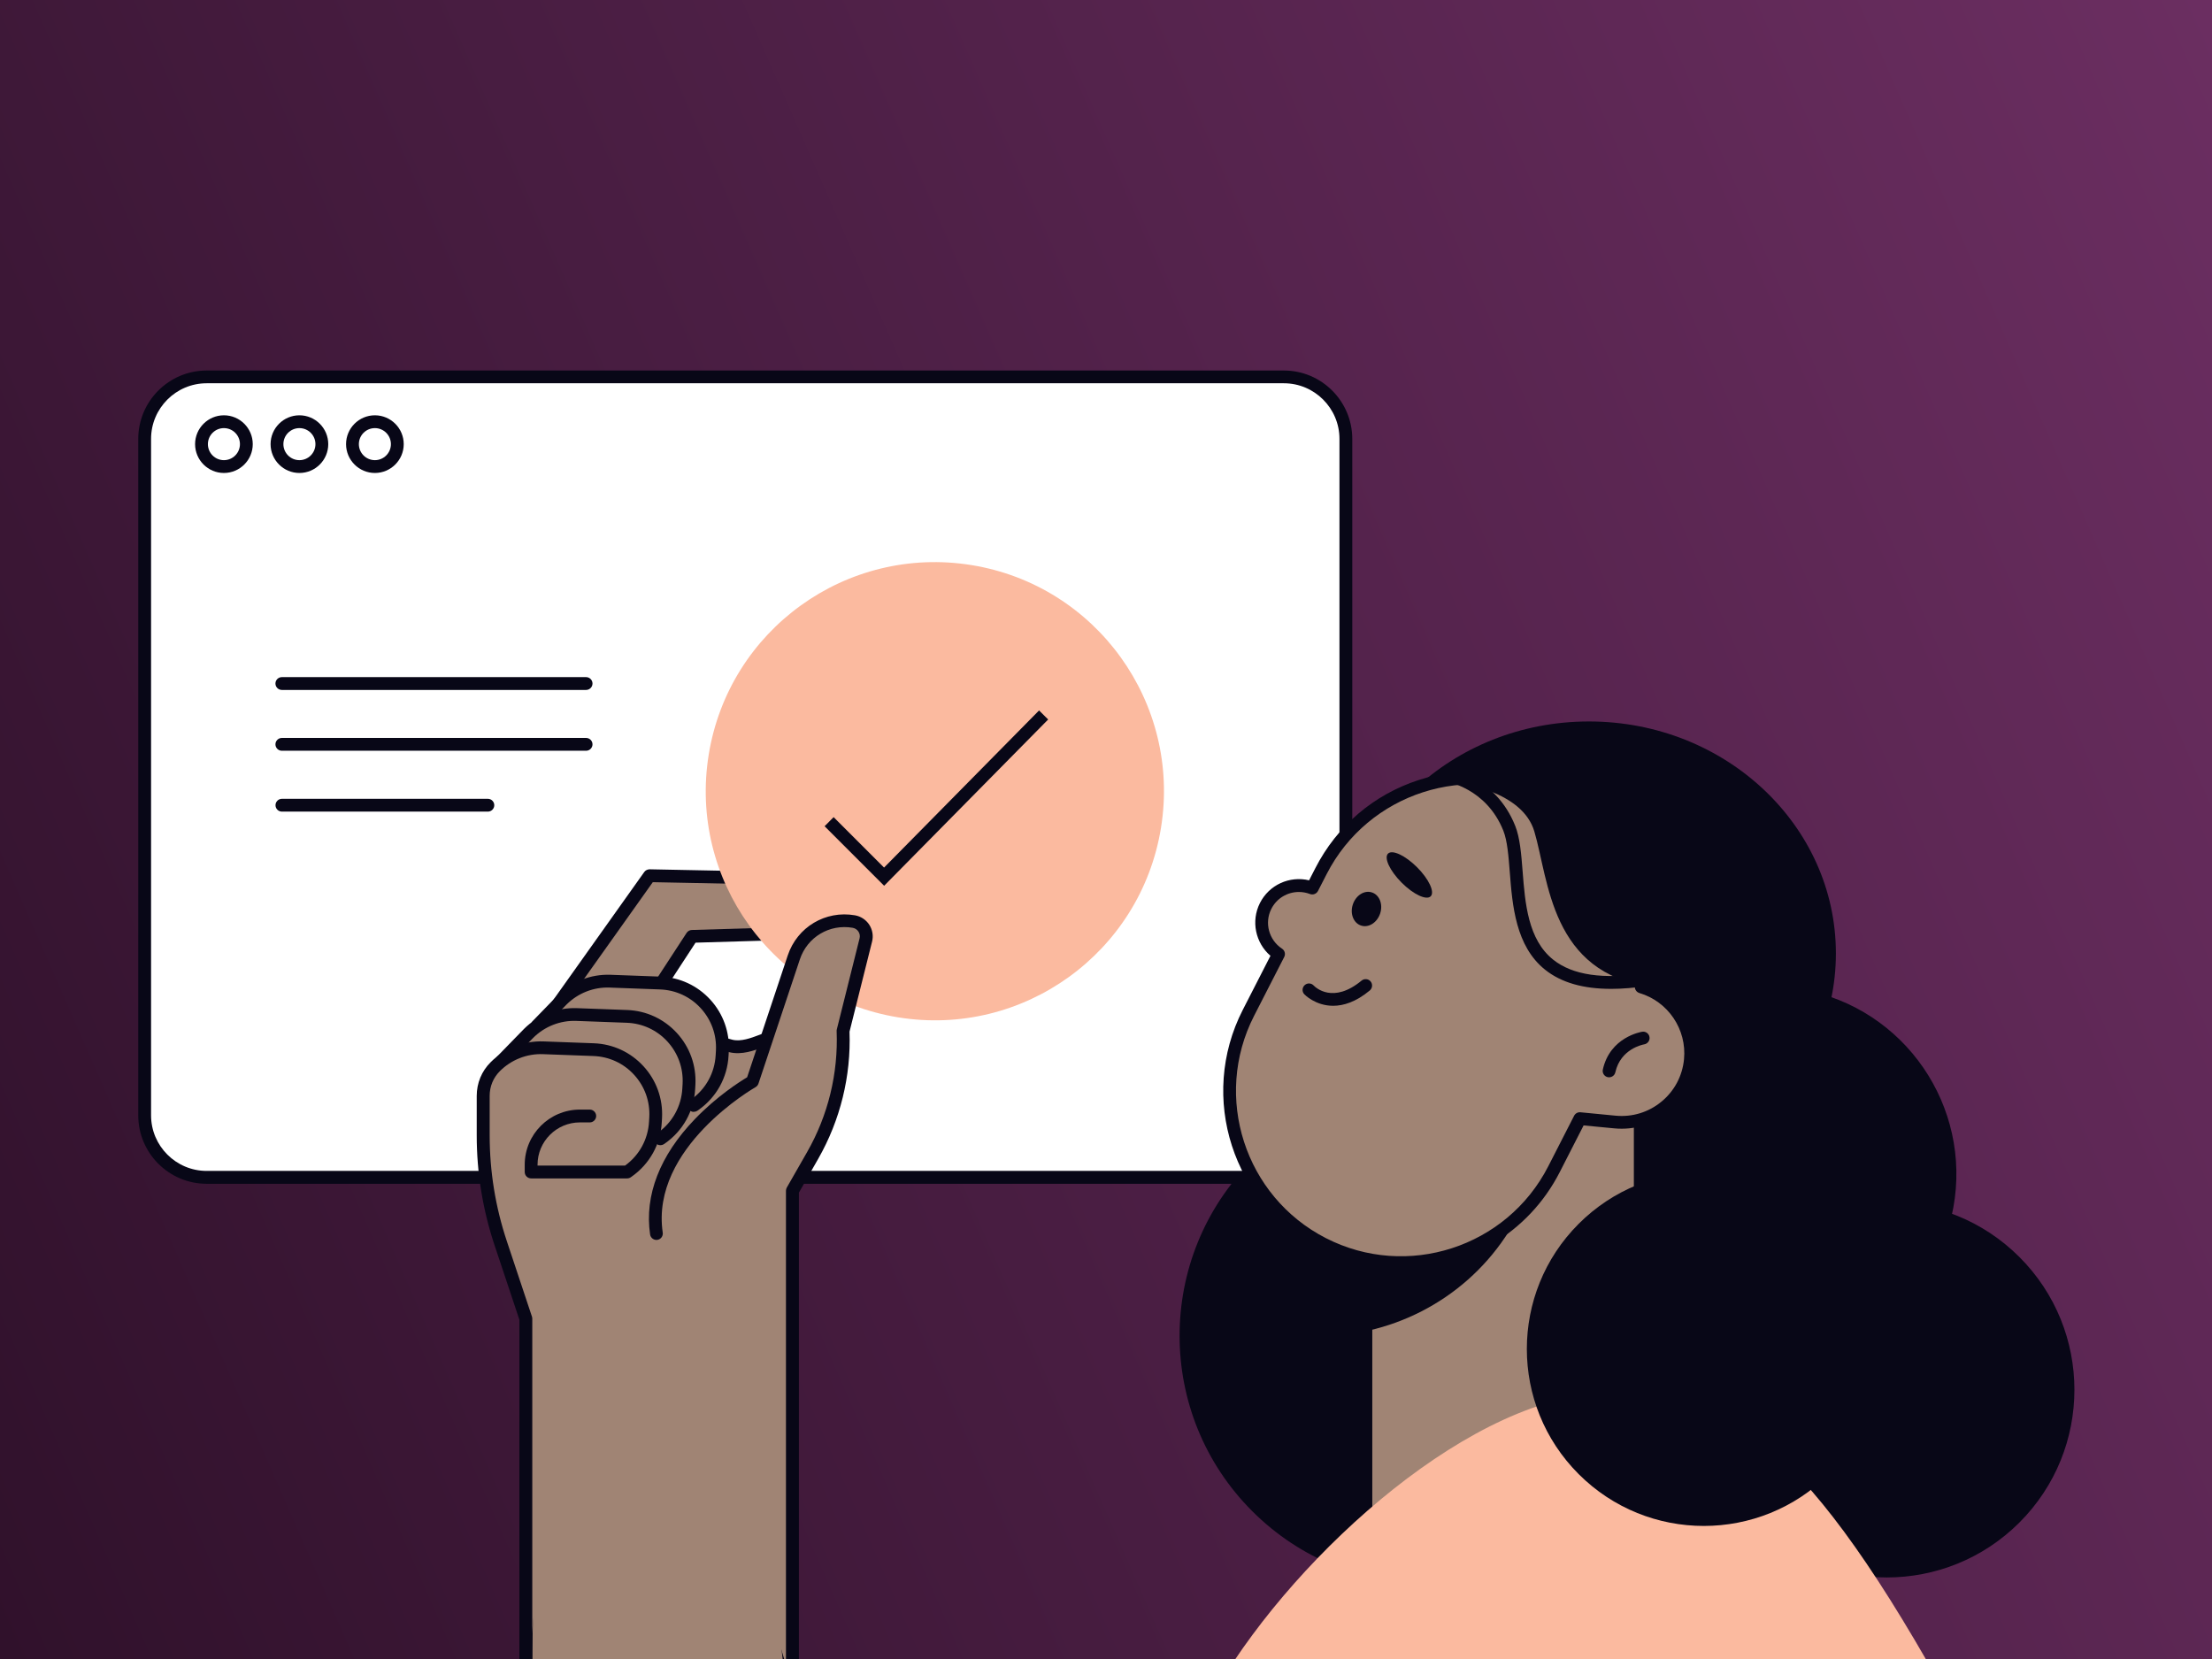 <svg width="800" height="600" viewBox="0 0 800 600" fill="none" xmlns="http://www.w3.org/2000/svg">
<rect x="0" y="0" width="800" height="600" fill="#333333" stroke="none"/>
<g clip-path="url(#clip0_681_3707)">
<rect width="800" height="600" fill="url(#paint0_linear_681_3707)"/>
<path d="M464.322 136.294H74.753C62.364 136.294 52.32 146.338 52.32 158.727V403.384C52.32 415.773 62.364 425.817 74.753 425.817H464.322C476.711 425.817 486.754 415.773 486.754 403.384V158.727C486.754 146.338 476.711 136.294 464.322 136.294Z" fill="white"/>
<path d="M464.319 428.134H74.751C61.101 428.134 50 417.034 50 403.384V158.751C50 145.101 61.101 134 74.751 134H464.319C477.969 134 489.069 145.101 489.069 158.751V403.384C489.069 417.034 477.969 428.134 464.319 428.134ZM74.751 138.612C63.65 138.612 54.635 147.65 54.635 158.727V403.361C54.635 414.461 63.673 423.476 74.751 423.476H464.319C475.42 423.476 484.434 414.438 484.434 403.361V158.727C484.434 147.627 475.397 138.612 464.319 138.612H74.751Z" fill="#080717"/>
<path d="M80.983 171.057C75.236 171.057 70.555 166.375 70.555 160.628C70.555 154.881 75.236 150.199 80.983 150.199C86.731 150.199 91.412 154.881 91.412 160.628C91.412 166.375 86.731 171.057 80.983 171.057ZM80.983 154.834C77.785 154.834 75.19 157.43 75.19 160.628C75.19 163.826 77.785 166.422 80.983 166.422C84.181 166.422 86.777 163.826 86.777 160.628C86.777 157.43 84.181 154.834 80.983 154.834Z" fill="#080717"/>
<path d="M108.288 171.057C102.541 171.057 97.859 166.375 97.859 160.628C97.859 154.881 102.541 150.199 108.288 150.199C114.035 150.199 118.717 154.881 118.717 160.628C118.717 166.375 114.035 171.057 108.288 171.057ZM108.288 154.834C105.09 154.834 102.494 157.43 102.494 160.628C102.494 163.826 105.09 166.422 108.288 166.422C111.486 166.422 114.082 163.826 114.082 160.628C114.082 157.43 111.486 154.834 108.288 154.834Z" fill="#080717"/>
<path d="M135.585 171.057C129.838 171.057 125.156 166.375 125.156 160.628C125.156 154.881 129.838 150.199 135.585 150.199C141.332 150.199 146.014 154.881 146.014 160.628C146.014 166.375 141.332 171.057 135.585 171.057ZM135.585 154.834C132.387 154.834 129.791 157.43 129.791 160.628C129.791 163.826 132.387 166.422 135.585 166.422C138.783 166.422 141.379 163.826 141.379 160.628C141.379 157.43 138.783 154.834 135.585 154.834Z" fill="#080717"/>
<path d="M199.805 366.072L234.915 316.71L281.728 317.637C286.548 317.73 290.163 322.087 289.375 326.837C288.332 333.071 283.025 337.706 276.722 337.892L250.303 338.68L233.848 363.917L199.851 366.119L199.805 366.072Z" fill="#A08474"/>
<path d="M199.802 368.39C199.338 368.39 198.875 368.251 198.458 367.95C197.415 367.208 197.16 365.771 197.902 364.728L233.011 315.366C233.452 314.74 234.194 314.416 234.935 314.393L281.748 315.32C284.714 315.389 287.518 316.733 289.419 319.004C291.319 321.299 292.13 324.288 291.643 327.208C290.415 334.508 284.158 339.978 276.765 340.186L251.551 340.928L235.746 365.145C235.051 366.211 233.614 366.513 232.548 365.817C231.482 365.122 231.181 363.685 231.876 362.619L248.33 337.382C248.747 336.756 249.442 336.362 250.207 336.339L276.626 335.551C281.817 335.389 286.221 331.565 287.078 326.443C287.357 324.844 286.893 323.199 285.873 321.971C284.83 320.719 283.301 319.978 281.679 319.955L236.094 319.051L201.702 367.417C201.262 368.042 200.543 368.39 199.802 368.39Z" fill="#080717"/>
<path d="M730.36 550.63C756.869 524.122 756.869 481.143 730.36 454.635C703.852 428.126 660.873 428.126 634.365 454.635C607.857 481.143 607.857 524.122 634.365 550.63C660.873 577.139 703.852 577.139 730.36 550.63Z" fill="#080717"/>
<path d="M579.756 546.531C614.79 511.497 614.79 454.696 579.756 419.663C544.722 384.629 487.921 384.629 452.887 419.662C417.854 454.696 417.854 511.497 452.887 546.531C487.921 581.565 544.722 581.565 579.756 546.531Z" fill="#080717"/>
<path d="M705.728 440.209C714.339 403.723 691.743 367.164 655.257 358.553C618.771 349.941 582.212 372.538 573.6 409.024C564.989 445.51 587.586 482.069 624.072 490.68C660.558 499.292 697.116 476.695 705.728 440.209Z" fill="#080717"/>
<path d="M419.881 299.431C427.212 254.265 396.541 211.708 351.376 204.376C306.21 197.045 263.653 227.716 256.322 272.881C248.99 318.047 279.661 360.604 324.826 367.935C369.992 375.267 412.549 344.596 419.881 299.431Z" fill="#FBBA9F"/>
<path d="M319.756 320.349L298.227 298.819L301.493 295.528L319.732 313.767L375.792 256.942L379.083 260.21L319.756 320.349Z" fill="#080717"/>
<path d="M190.172 609.964C190.172 609.964 189.848 376.362 236.128 364.149C236.128 364.149 251.261 375.134 264.401 378.285C274.389 380.696 286.255 366.072 283.033 384.079C267.993 468.273 286.579 609.987 286.579 609.987H190.172V609.964Z" fill="#A08474"/>
<path d="M286.576 612.281C285.44 612.281 284.444 611.424 284.282 610.265C284.096 608.851 265.835 467.23 280.759 383.662C281.733 378.262 280.991 377.242 280.967 377.219C280.411 377.08 278.002 377.984 276.403 378.587C272.787 379.931 268.314 381.622 263.842 380.556C252.161 377.752 239.276 369.201 235.684 366.698C199.995 379.143 192.37 546.094 192.463 609.964C192.463 611.238 191.42 612.281 190.146 612.281C188.871 612.281 187.828 611.238 187.828 609.964C187.828 600.346 188.06 374.415 235.499 361.901C236.171 361.715 236.889 361.854 237.445 362.271C237.584 362.387 252.369 373.025 264.907 376.037C267.989 376.779 271.581 375.435 274.756 374.23C278.256 372.909 281.547 371.68 283.934 373.673C285.974 375.365 286.367 378.494 285.278 384.473C270.469 467.346 288.639 608.249 288.824 609.662C288.986 610.937 288.106 612.096 286.831 612.258C286.739 612.258 286.622 612.258 286.529 612.258L286.576 612.281Z" fill="#080717"/>
<path d="M237.415 446.095C232.595 413.326 272.131 391.147 272.131 391.147L287.102 346.235C290.138 337.127 299.362 331.634 308.817 333.257C311.922 333.79 313.916 336.849 313.151 339.908L304.923 372.816C305.549 388.575 301.748 404.172 293.915 417.868L286.593 430.66V609.964L237.415 446.095Z" fill="#A08474"/>
<path d="M286.569 612.281C285.294 612.281 284.251 611.238 284.251 609.964V430.661C284.251 430.267 284.367 429.849 284.552 429.502L291.876 416.709C299.501 403.384 303.186 388.227 302.583 372.909C302.583 372.677 302.583 372.469 302.652 372.26L310.88 339.352C311.088 338.518 310.949 337.637 310.462 336.918C309.999 336.2 309.257 335.713 308.399 335.551C300.033 334.091 291.968 338.888 289.28 346.976L274.309 391.889C274.124 392.445 273.753 392.886 273.243 393.187C272.873 393.395 235.167 414.994 239.686 445.794C239.872 447.068 238.991 448.227 237.74 448.412C236.489 448.598 235.306 447.717 235.121 446.466C233.035 432.329 238.644 417.891 251.297 404.751C259.292 396.431 267.635 391.147 270.207 389.618L284.901 345.539C288.331 335.273 298.55 329.178 309.211 331.032C311.32 331.403 313.197 332.631 314.379 334.439C315.537 336.223 315.931 338.448 315.398 340.534L307.241 373.117C307.82 389.201 303.904 405.099 295.932 419.073L288.933 431.333V610.01C288.933 611.285 287.89 612.328 286.615 612.328L286.569 612.281Z" fill="#080717"/>
<path d="M250.905 399.815L251.229 399.583C257.115 395.458 260.777 388.853 261.148 381.692L261.241 380.093C261.936 367.069 251.809 356.014 238.784 355.528L220.592 354.856C214.103 354.624 207.823 357.08 203.211 361.669L194.266 370.869L250.905 399.792V399.815Z" fill="#A08474"/>
<path d="M250.908 402.132C250.167 402.132 249.471 401.785 249.008 401.136C248.266 400.093 248.521 398.633 249.564 397.914L249.889 397.683C255.219 393.951 258.486 388.065 258.834 381.553L258.927 379.954C259.228 374.276 257.281 368.853 253.458 364.659C249.634 360.464 244.396 358.054 238.718 357.845L220.526 357.173C214.686 356.941 209.008 359.189 204.883 363.314L195.961 372.492C195.057 373.419 193.597 373.419 192.693 372.538C191.766 371.634 191.766 370.174 192.647 369.27L201.592 360.07C206.644 355.018 213.597 352.306 220.711 352.538L238.904 353.21C245.833 353.465 252.206 356.432 256.887 361.53C261.569 366.652 263.932 373.28 263.585 380.186L263.492 381.785C263.075 389.734 259.089 396.895 252.577 401.46L252.276 401.669C251.882 401.947 251.395 402.086 250.955 402.086L250.908 402.132Z" fill="#080717"/>
<path d="M238.85 411.866L239.174 411.634C245.06 407.509 248.722 400.904 249.093 393.743L249.186 392.144C249.881 379.12 239.754 368.066 226.729 367.579L208.537 366.907C202.048 366.675 195.768 369.132 191.156 373.72L181.492 383.639L238.85 411.843V411.866Z" fill="#A08474"/>
<path d="M238.853 414.183C238.111 414.183 237.416 413.836 236.953 413.187C236.211 412.144 236.466 410.684 237.509 409.966L237.833 409.734C243.164 406.003 246.431 400.116 246.779 393.604L246.871 392.005C247.173 386.327 245.226 380.904 241.402 376.71C237.578 372.515 232.341 370.105 226.663 369.896L208.471 369.224C202.631 368.992 196.953 371.24 192.828 375.365L183.164 385.261C182.26 386.188 180.8 386.188 179.896 385.307C178.969 384.404 178.969 382.944 179.85 382.04L189.514 372.121C194.566 367.069 201.495 364.358 208.633 364.612L226.825 365.284C233.755 365.539 240.128 368.506 244.809 373.604C249.49 378.726 251.854 385.354 251.506 392.26L251.414 393.859C250.996 401.808 247.01 408.969 240.498 413.534L240.197 413.743C239.803 414.021 239.317 414.16 238.876 414.16L238.853 414.183Z" fill="#080717"/>
<path d="M213.321 403.685H209.752C200.019 403.685 192.116 411.587 192.116 421.321V423.94H226.832L227.156 423.708C233.043 419.583 236.704 412.978 237.075 405.817L237.168 404.218C237.863 391.194 227.736 380.139 214.712 379.653L196.519 378.98C190.03 378.749 183.75 381.205 179.138 385.794C176.334 388.598 174.758 392.399 174.758 396.338V410.614C174.758 423.893 176.89 437.08 181.085 449.663L190.169 476.94V609.964L213.298 403.662L213.321 403.685Z" fill="#A08474"/>
<path d="M190.166 612.281C188.891 612.281 187.848 611.238 187.848 609.964V477.311L178.879 450.405C174.592 437.543 172.414 424.171 172.414 410.614V396.338C172.414 391.727 174.198 387.393 177.466 384.149C182.495 379.12 189.447 376.385 196.562 376.64L214.754 377.312C221.683 377.567 228.056 380.533 232.738 385.632C237.419 390.753 239.783 397.381 239.435 404.287L239.343 405.886C238.925 413.835 234.939 420.996 228.427 425.562L228.126 425.77C227.732 426.048 227.269 426.188 226.805 426.188H192.089C190.815 426.188 189.772 425.145 189.772 423.87V421.251C189.772 410.243 198.717 401.298 209.725 401.298H213.294C214.569 401.298 215.612 402.341 215.612 403.615C215.612 404.89 214.569 405.933 213.294 405.933H209.725C201.29 405.933 194.407 412.793 194.407 421.251V421.553H226.063C231.231 417.798 234.383 412.028 234.731 405.631L234.824 404.032C235.125 398.355 233.178 392.932 229.354 388.737C225.53 384.542 220.293 382.132 214.615 381.924L196.423 381.252C190.583 381.02 184.905 383.268 180.78 387.393C178.393 389.78 177.095 392.932 177.095 396.315V410.591C177.095 423.638 179.181 436.524 183.306 448.899L192.39 476.176C192.46 476.407 192.506 476.662 192.506 476.917V609.94C192.506 611.215 191.464 612.258 190.189 612.258L190.166 612.281Z" fill="#080717"/>
<path d="M574.659 428.714C623.987 428.714 663.975 391.154 663.975 344.821C663.975 298.488 623.987 260.928 574.659 260.928C525.332 260.928 485.344 298.488 485.344 344.821C485.344 391.154 525.332 428.714 574.659 428.714Z" fill="#080717"/>
<path d="M737.23 502.34L633.847 307.463L595.47 290.546L588.656 606.557C652.781 596.662 707.103 557.102 737.207 502.364L737.23 502.34Z" fill="#080717"/>
<path d="M593.227 367.417H493.992V556.847H593.227V367.417Z" fill="#A08474"/>
<path d="M593.225 559.165H493.989C492.715 559.165 491.672 558.122 491.672 556.847V367.417C491.672 366.142 492.715 365.099 493.989 365.099H593.225C594.499 365.099 595.542 366.142 595.542 367.417V556.847C595.542 558.122 594.499 559.165 593.225 559.165ZM496.307 554.53H590.907V369.734H496.307V554.53Z" fill="#080717"/>
<path d="M495.102 481.182C521.59 475.133 544.418 455.921 553.827 428.32L562.471 402.897L495.102 379.838V481.159V481.182Z" fill="#080717"/>
<path d="M593.565 356.918C599.613 329.966 587.006 301.299 561.259 288.112C530.738 272.493 493.357 284.567 477.737 315.088L474.608 321.183C468.189 318.726 460.865 321.438 457.714 327.695C454.608 333.906 456.74 341.299 462.418 345.03L451.526 366.304C435.906 396.825 447.981 434.206 478.502 449.826C509.023 465.446 546.404 453.372 562.024 422.851L571.386 404.543L584.063 405.771C597.805 407.092 610.041 397.034 611.362 383.291C612.544 371.171 604.85 360.232 593.587 356.918H593.565Z" fill="#A08474"/>
<path d="M506.661 458.957C496.812 458.957 486.801 456.686 477.438 451.888C445.828 435.712 433.289 396.848 449.465 365.238L459.478 345.678C454.055 340.997 452.385 333.164 455.653 326.629C458.99 320.001 466.383 316.687 473.451 318.379L475.7 313.998C483.533 298.68 496.858 287.348 513.22 282.064C529.581 276.78 547.032 278.193 562.327 286.026C587.866 299.097 601.607 327.37 596.254 355.365C607.61 359.722 614.841 371.217 613.659 383.5C612.964 390.777 609.464 397.312 603.832 401.97C598.201 406.605 591.086 408.783 583.833 408.088L572.732 407.022L564.088 423.94C552.709 446.187 530.091 458.98 506.661 458.98V458.957ZM469.743 322.596C465.618 322.596 461.725 324.867 459.779 328.738C457.229 333.79 458.92 339.977 463.671 343.106C464.668 343.755 464.993 345.053 464.46 346.095L453.567 367.37C438.55 396.686 450.207 432.769 479.524 447.786C508.84 462.804 544.922 451.147 559.939 421.831L569.302 403.523C569.742 402.665 570.647 402.179 571.597 402.271L584.273 403.499C590.298 404.079 596.208 402.294 600.889 398.424C605.57 394.577 608.467 389.131 609.047 383.082C610.089 372.283 603.299 362.225 592.917 359.143C591.758 358.795 591.04 357.613 591.318 356.408C597.274 329.827 584.505 302.597 560.218 290.175C530.902 275.158 494.818 286.814 479.801 316.13L476.673 322.225C476.14 323.268 474.889 323.755 473.776 323.338C472.455 322.828 471.088 322.596 469.721 322.596H469.743Z" fill="#080717"/>
<path d="M581.96 389.618C581.797 389.618 581.613 389.618 581.45 389.572C580.199 389.294 579.411 388.042 579.689 386.814C582.307 375.088 593.432 373.234 593.918 373.141C595.193 372.932 596.375 373.813 596.56 375.064C596.769 376.316 595.888 377.498 594.637 377.706C594.266 377.776 586.132 379.236 584.208 387.811C583.976 388.9 583.003 389.618 581.937 389.618H581.96Z" fill="#080717"/>
<path d="M482.144 363.755C475.702 363.755 471.762 359.653 471.716 359.583C470.835 358.656 470.904 357.173 471.831 356.316C472.758 355.435 474.218 355.481 475.099 356.408C475.794 357.15 482.167 363.152 492.434 354.647C493.43 353.836 494.891 353.975 495.702 354.948C496.513 355.945 496.374 357.405 495.401 358.216C490.349 362.411 485.852 363.755 482.167 363.755H482.144Z" fill="#080717"/>
<path d="M489.261 327.139C488.172 330.453 489.516 333.86 492.251 334.74C494.985 335.644 498.068 333.674 499.157 330.36C500.246 327.046 498.902 323.64 496.167 322.759C493.433 321.855 490.35 323.825 489.261 327.139Z" fill="#080717"/>
<path d="M517.433 324.159C518.971 322.62 516.763 317.917 512.501 313.654C508.238 309.392 503.535 307.184 501.996 308.722C500.458 310.261 502.667 314.963 506.929 319.226C511.192 323.489 515.894 325.697 517.433 324.159Z" fill="#080717"/>
<path d="M597.16 356.918C602.791 328.831 591.066 298.958 567.149 285.239C552.248 276.687 535.585 276.108 521.008 282.11C528.818 282.875 550.625 286.282 554.912 300.696C560.15 318.332 560.799 351.982 597.16 356.895V356.918Z" fill="#080717"/>
<path d="M582.701 357.637C572.504 357.637 564.624 355.343 558.83 350.731C548.123 342.202 546.965 327.371 546.038 315.459C545.574 309.596 545.158 304.08 543.698 300.418C537.487 284.914 523.095 282.69 522.956 282.666C521.681 282.481 520.8 281.322 520.986 280.048C521.171 278.773 522.331 277.892 523.605 278.078C524.3 278.171 540.824 280.72 548.008 298.703C549.723 303.014 550.186 308.877 550.673 315.088C551.576 326.675 552.597 339.816 561.751 347.092C568.773 352.678 579.711 354.277 595.169 351.982C596.42 351.797 597.602 352.677 597.811 353.929C597.996 355.204 597.115 356.385 595.863 356.571C591.113 357.266 586.757 357.637 582.747 357.637H582.701Z" fill="#080717"/>
<path d="M440.477 609.964C469.654 560.857 533.5 503.8 582.515 503.8C621.958 503.8 649.815 516.454 702.143 609.964H440.499H440.477Z" fill="#FBBA9F"/>
<path d="M661.471 533.132C686.468 508.135 686.468 467.607 661.471 442.61C636.474 417.613 595.946 417.613 570.949 442.61C545.952 467.607 545.952 508.136 570.949 533.133C595.945 558.13 636.474 558.129 661.471 533.132Z" fill="#080717"/>
<path d="M211.969 249.526H101.935C100.66 249.526 99.617 248.483 99.617 247.209C99.617 245.934 100.66 244.891 101.935 244.891H211.969C213.243 244.891 214.286 245.934 214.286 247.209C214.286 248.483 213.243 249.526 211.969 249.526Z" fill="#080717"/>
<path d="M211.969 271.519H101.935C100.66 271.519 99.617 270.476 99.617 269.202C99.617 267.927 100.66 266.884 101.935 266.884H211.969C213.243 266.884 214.286 267.927 214.286 269.202C214.286 270.476 213.243 271.519 211.969 271.519Z" fill="#080717"/>
<path d="M176.442 293.535H101.958C100.683 293.535 99.641 292.492 99.641 291.218C99.641 289.943 100.683 288.9 101.958 288.9H176.442C177.717 288.9 178.76 289.943 178.76 291.218C178.76 292.492 177.717 293.535 176.442 293.535Z" fill="#080717"/>
</g>
<defs>
<linearGradient id="paint0_linear_681_3707" x1="800" y1="-2.71726e-05" x2="-91.619" y2="391.164" gradientUnits="userSpaceOnUse">
<stop stop-color="#6B2E61"/>
<stop offset="1" stop-color="#30112B"/>
</linearGradient>
<clipPath id="clip0_681_3707">
<rect width="800" height="600" fill="white"/>
</clipPath>
</defs>
</svg>
